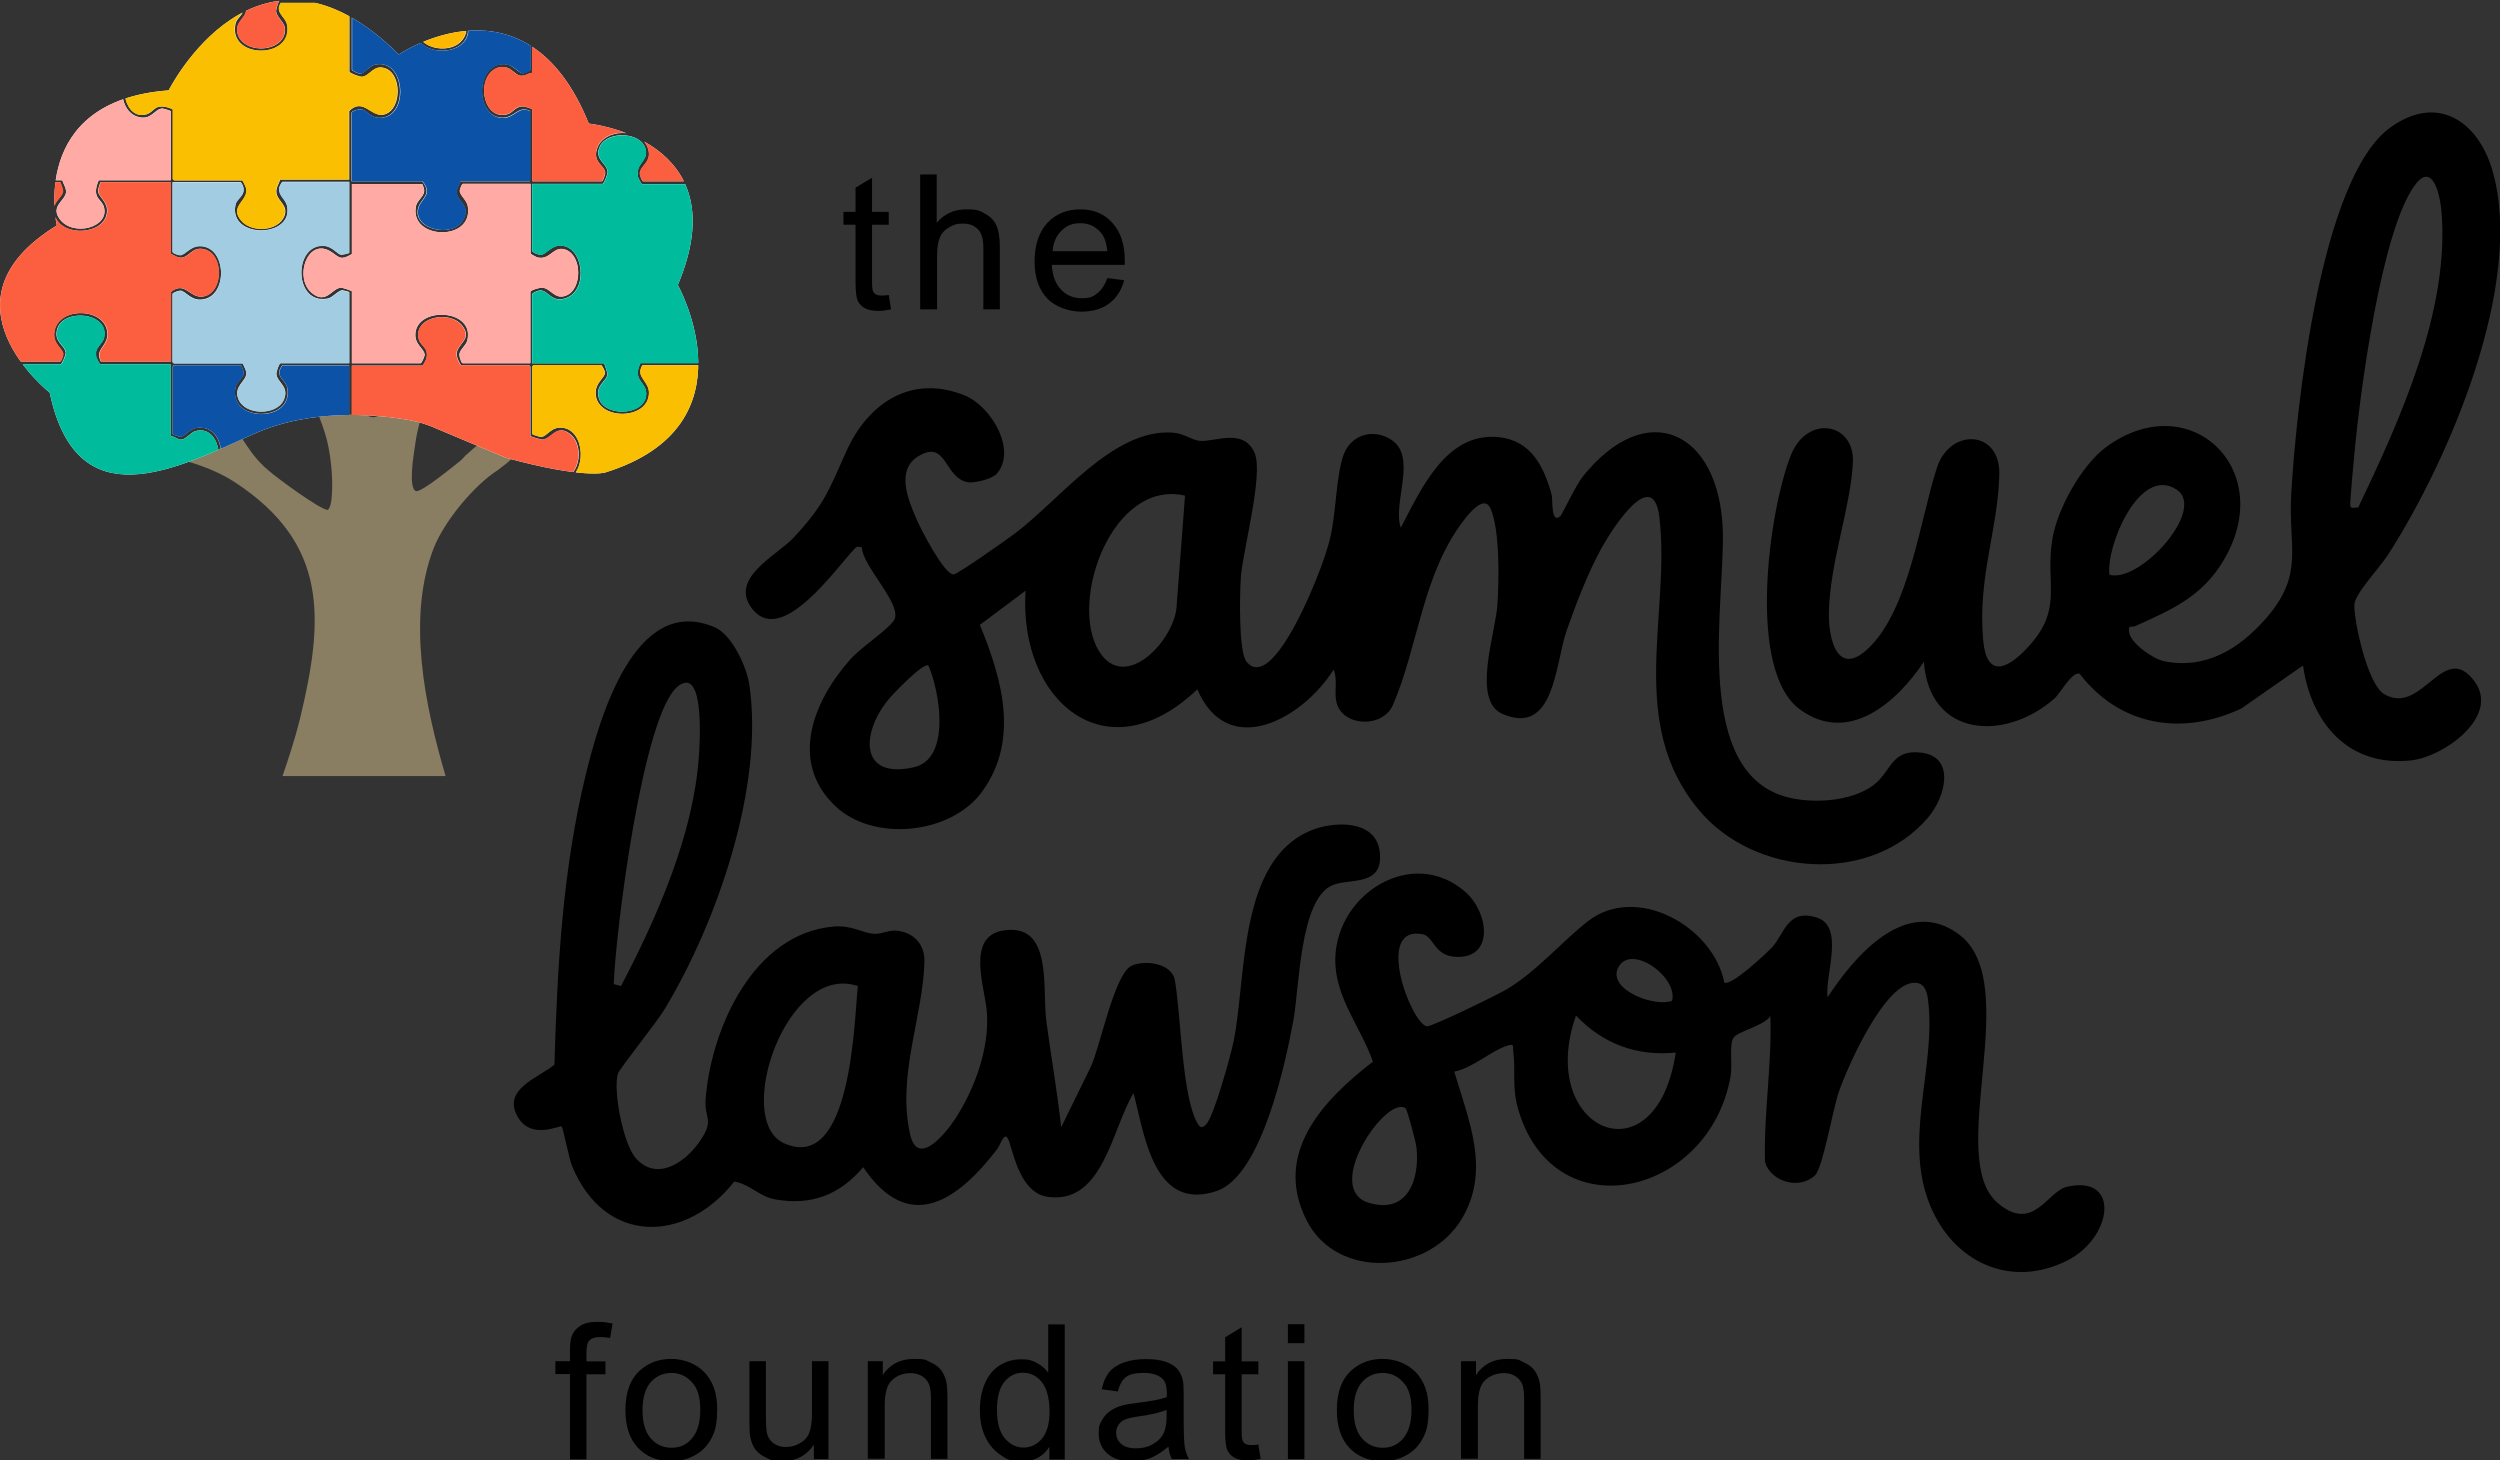 <svg xmlns="http://www.w3.org/2000/svg" xmlns:xlink="http://www.w3.org/1999/xlink" id="a" viewBox="0 0 1302.7 761"><rect x="0" y="0" width="1302.7" height="761" fill="#333333" stroke="none"/><defs><clipPath id="b"><path d="M225.8,222.6c-3.7-1.5-7.5-2.7-11.4-3.5-14.5-2.7-50.4-7.2-82.1,7-40.9,18.4-92.3,45.2-106.4-21.5,0,0-60.6-47.7,3.7-87.1,0,0-15.1-65,58.3-70.4,0,0,46.1-92,119.9-18.7,0,0,66.3-45.2,99,36,0,0,78.6,7.9,46.4,84.1,0,0,41,73.2-37.8,97.7,0,0-10.7,3.6-51.9-7.7l-37.8-15.9h0Z" style="fill:none;"></path></clipPath></defs><path d="M518.4,247.6c-2,2-10.6,4.2-14,3.7-12.6-2.2-10.9-22.6-25.8-13.6-11.9,7.1-5.4,22.7-1.2,32.4,2.2,5.2,14.7,29.7,19.6,29.2,2.2-.2,28-18.4,32.1-21.5,23.2-17.5,50.7-54.2,81.5-52.4,6.6.4,10.2,3.9,14.5,4.3,7.9.8,22.7-7,28.6,6.2,4.9,10.9-6,50.4-7.1,64.8-.6,8.3-1.3,39,3,44.2,11.5,13.8,29.8-28,32.9-35,3.8-8.7,8.1-19.6,10.4-28.7,3.4-13.3,3.2-33.1,7.2-44.2,3.9-10.5,15.2-13.8,24.5-8.1,14.3,8.7.9,32.8,5.3,46.1,10.6-20,23.6-50.1,51.2-47.2,16.9,1.8,23.5,15.6,27.5,30.2.5,1.9-.5,15.8,4.6,10.8.8-.8,8.1-16.2,11.5-20.4,33.6-42,71.1-23.4,73,27.5,1.3,36.1-15.4,120.3,28.7,137.9,14.2,5.7,39.7,4.7,51.5-6.1,7.8-7,8.3-17.4,23.4-15.5,17.9,2.3,12.4,23.3,3.3,33.9-30.1,35.2-90.6,30.6-119.4-4.1-37.8-45.3-14.6-102-20.5-152.3-3.2-27.6-24.4,5.6-29.9,15.4-7.2,12.9-13.5,29.4-18.4,43.3-6.1,17.3-6.2,55.4-33.5,43.6-16.2-6.9-3.5-42.4-2.6-57.1.8-12.7,1.3-38.7-3.6-49.9-3.2-7.4-11.1,2.4-13.7,5.8-21.9,28.1-24,66.4-37.2,96.6-5.4,12.3-26.5,11.2-29.4-1.5-1.3-5.6.8-11.9-1.5-17-15.8,25.4-55,47.6-71,10.3-47.4,45.2-93.2,6-89.5-51.4l-23.8,17.8c11.5,28.1,20.8,59.9,1.1,87-16.2,22.2-56.8,26.5-76.8,7.1-23.8-23.1-10.9-54.6,8-75.9,5.9-6.7,19.4-15.3,22.9-20.5,5.1-7.7-16.4-28.1-16.7-38.1-2.8-.6-2.6-.4-4.3,1.3-9.5,10.1-36.9,49.3-52.2,31.5-13.9-16.2,12.2-28.5,20.8-37.7,16.4-17.5,18.5-25,27.7-45.3,11.3-25.1,33.9-40.1,61.5-29,14,5.6,28.2,29.6,16,41.7h0ZM617.6,258.3c-38-8.9-60.8,55-45,80.9,13.7,22.5,40.5-6.5,40.6-24.6l4.3-56.4h0ZM483.8,346.8c-2.5-1.9-18.3,14.6-20.6,17.4-14.6,17.5-15.6,42.1,13,35.6,19.5-4.4,13.5-39.4,7.6-53h0Z"></path><path d="M553.1,587.1l14.9-30.4c5.2-10.2,12.5-49.3,21.7-53.5,6.8-3,19.7-1.5,22.3,6.6,3.4,17,3.7,62.9,12.4,76.2,1.4,2.1,2.3,1.5,3.9.1,4.1-3.6,13-36.2,14.5-43.4,6.8-33.6,2.3-94.4,40.4-110,11.6-4.8,33.5-5.8,35.7,10.8,2.5,18.8-15.7,14-24.5,17.7-17.1,7.1-17.3,53.2-20.4,70.2-4,21.8-16.4,81.2-40,89.2-32.8,11.1-37.7-29.4-43.3-51-11.3,18.2-15.7,57.9-44.5,54.1-12.9-1.7-17-17.8-20.1-28.1-2.4-8.1-4.5.6-6.5,3.2-20.2,26.3-45.7,45.1-69.8,9.4-12.3,14.4-26.8,20.1-45.8,16.8-8.5-1.5-13.2-8-21.4-9.3-25.4,32.3-67.5,33.2-84.5-8.1-1.6-3.9-4.7-19.9-5.4-20.6-.9-.9-15.8,7.3-22.9-5-8.3-14.4,10.5-20.2,19.1-27.2,1.5-50.9,4.2-101.3,16.3-151,7-28.7,25.4-95,67.3-76.9,9,3.9,16.7,20.8,18,30.2,7.7,52.9-17,123.8-44.2,168.8-3.8,6.4-23.5,31-24.3,33.5-2.7,9,2.8,36.6,9.2,44,10.7,12.2,25.1,2.9,32.8-7.8,8.9-12.4,2.8-12.2,3.7-23.1,2.9-36.5,24.8-86.1,66.7-89.7,10-.8,14.8,3.5,21.3,3.8,4.2.2,7.5-2.4,12.9-1.5,8.3,1.5,13.3,7.6,13.1,15.9-.7,28.9-14.5,59.5-7.4,90.3,4,17.3,18.7-1,23.5-8.4,10.1-15.5,17.6-36.2,16.5-54.8-.7-12.8-11.6-40.4,8.9-43.3,25.5-3.7,19.8,30,22,47.1,2.4,18.3,5.7,36.6,7.7,55h0ZM323.6,513.8c18.6-35.5,37.4-78,40.5-118.6.5-6.8,3.4-48.5-10.7-37.7-18.5,14.1-32.7,128.9-33.6,155.3l3.8,1h0ZM447,513.8c-37.3-12.5-64.9,70-38.5,81.9,35.2,15.9,36.6-63.8,38.5-81.9Z"></path><path d="M1200,346.8l-32.1,22.4c-30.9,14.5-63.4,9.1-84.3-18.2-4.3-.8-9.7,10-13.3,13.2-25.7,22.3-65,20.1-67.8-19.4-14,21.1-39.4,43.6-64.8,24.7-27.6-20.5-15.9-103.5-4.6-132.1,8.5-21.7,33.4-17.2,32.4,3.5-1.1,23.5-11.9,51.5-12.5,78.2-.3,14.4,4.7,34,20.7,18.6,21.3-20.5,26.9-67.5,35.6-94,6.8-20.9,33.1-19.8,32.5,3.6-.7,28.9-11.4,53.7-8.4,86.4,1.8,19.6,12.3,15.2,22.8,4.1,19.3-20.5,9.4-32.5,13.2-56.7,2.5-15.7,15.2-38.6,28-48.1,43.5-32.1,89.6,11.6,61.2,59.1-11.3,18.9-27,25.6-46.1,34.2-1.9.8-3.7-1.2-3,3.3.9,5.8,12.6,13.8,18,14.9,21.8,4.5,39.3-6.4,53.1-22.1,20.4-23.3,11.7-36.9,13.3-64.9,2.5-43.7,15-164.7,51.7-191.1,24.4-17.6,45.7-3.4,53.2,22.6,16.9,58.6-22.8,150.9-54.6,200.3-3.9,6.1-17.3,20.3-17.4,25.8-.2,9.2,7,41.5,15.4,46.5,20,12,31.1-28.8,47.4-6.3,13,18-16,39-33.1,40.9-32.5,3.6-52-19.1-56.4-49.1h0ZM1228.8,264.5c21.7-45.5,48.2-103.6,43.3-155.4-.8-8-4.6-24.4-13.3-13.2-17.9,22.9-29.2,109.9-32,140.8-.7,8-1.6,16.7-2.1,24.7-.2,4.1.4,3.2,4.1,3h0ZM1099.2,299.5c16,4.4,50.5-33.9,35.1-44.3-19.4-13.1-37.1,29.7-35.1,44.3Z"></path><path d="M898.3,511.9c3.4,2.5,21.8-14.8,25.1-18.3,6.6-7.2,8-20.2,23.2-15.5,14.9,4.6,4.2,30.1,5.7,41.6,13.7-21,40.8-53.4,68.5-32.8,34.1,25.4-7.5,116.2,20.1,139.9,18.6,15.9,25.8-6,36.2-8.4,28.1-6.4,23.7,26.6,0,38.5-28.1,14.1-56.8,2-69.8-25.3-17.1-35.7,2.1-75.3-2.7-111-.5-4-1.9-8.5-6.8-8.5-15.7-.3-35.1,43.8-39.6,56.8-3.2,9.3-8.3,39.5-12.4,43.5-7.9,7.7-23,3.6-26.1-6.9-.7-25.4,3.7-51.1,2.8-76.1-3.1,5.2-17.1,7.9-19.3,11.5-2.2,3.7-.4,14.1-1.4,19.8-10.8,62-90.8,81.2-110.3,18.7-4-12.8-1.5-20.2-3-31.8-.3-2.2.8-3.9-2.8-2.8-8.2,2.4-18.6,11.9-27.9,13.6,7.4,25.2,19,51.1,4.1,76.4-17.3,29.4-65.2,32.3-81,1.2-17.8-35,8.5-62.7,34.5-82.8-6.2-17.9-20-33.6-19.6-53.7.7-33.9,40.2-58.7,67.7-34.8,12.2,10.6,15.4,34.8-4.8,33.9-11.6-.5-11.4-10.6-17.4-11.8-25.3-4.8-6.1,46.4,2.2,48,2.3.4,37.2-16.6,41.8-19.4,15.6-9.4,27.9-24.1,41.9-35.2,25.4-20,65.5,2.5,71.3,31.7h0ZM871.3,521.5c3.2-12.4-21.5-30.2-28.1-17.3-5.8,11.5,19.1,20.8,28.1,17.3ZM873.2,548.5c-20.6,1.9-37.8-4.5-52-19.3-21,59.8,41.8,87.2,52,19.3ZM732.4,577.5c-10-7.1-43.3,41.7-19.3,49.2,20.2,6.2,26.8-11.8,25-28.8-.3-2.7-4.8-19.8-5.7-20.4h0Z"></path><g style="isolation:isolate;"><g style="isolation:isolate;"><path d="M463.1,153.6l1.2,7.6c-2.4.5-4.6.8-6.5.8-3.1,0-5.6-.5-7.3-1.5-1.7-1-2.9-2.3-3.6-3.9-.7-1.6-1.1-5-1.1-10.2v-29.3h-6.3v-6.7h6.3v-12.6l8.6-5.2v17.8h8.7v6.7h-8.7v29.8c0,2.5.2,4,.5,4.8.3.7.8,1.3,1.5,1.7s1.7.6,3,.6,2.2-.1,3.8-.3Z"></path><path d="M479.5,161.3v-70.4h8.6v25.2c4-4.7,9.1-7,15.3-7s7.1.7,9.8,2.2c2.8,1.5,4.8,3.5,6,6.2,1.2,2.6,1.8,6.4,1.8,11.4v32.3h-8.6v-32.3c0-4.3-.9-7.5-2.8-9.4-1.9-2-4.5-3-7.9-3s-5,.7-7.2,2c-2.3,1.3-3.9,3.1-4.8,5.4-1,2.3-1.4,5.4-1.4,9.4v27.9h-8.6Z"></path><path d="M576.9,144.9l8.9,1.1c-1.4,5.2-4,9.3-7.8,12.1-3.8,2.9-8.7,4.3-14.6,4.3s-13.4-2.3-17.7-6.9c-4.4-4.6-6.6-11-6.6-19.3s2.2-15.2,6.6-20c4.4-4.7,10.1-7.1,17.2-7.1s12.4,2.3,16.7,7c4.3,4.6,6.5,11.2,6.5,19.6s0,1.3,0,2.3h-38c.3,5.6,1.9,9.9,4.8,12.9,2.8,3,6.4,4.5,10.7,4.5s5.9-.8,8.1-2.5c2.2-1.7,4-4.3,5.3-8ZM548.5,130.9h28.5c-.4-4.3-1.5-7.5-3.3-9.6-2.8-3.3-6.3-5-10.7-5s-7.3,1.3-10,4-4.2,6.2-4.5,10.7Z"></path></g></g><g style="isolation:isolate;"><g style="isolation:isolate;"><path d="M297,760.3v-44.3h-7.6v-6.7h7.6v-5.4c0-3.4.3-6,.9-7.6.8-2.2,2.3-4.1,4.4-5.4,2.1-1.4,5-2.1,8.8-2.1s5.1.3,8.1.9l-1.3,7.5c-1.8-.3-3.5-.5-5.1-.5-2.6,0-4.5.6-5.6,1.7-1.1,1.1-1.6,3.2-1.6,6.3v4.7h9.9v6.7h-9.9v44.3h-8.6Z"></path><path d="M325.9,734.8c0-9.4,2.6-16.4,7.9-21,4.4-3.8,9.7-5.7,16-5.7s12.7,2.3,17.2,6.9c4.4,4.6,6.7,10.9,6.7,19s-1,11.7-3,15.5c-2,3.8-4.8,6.7-8.6,8.8-3.8,2.1-7.9,3.1-12.3,3.1-7.1,0-12.9-2.3-17.3-6.9-4.4-4.6-6.6-11.2-6.6-19.8ZM334.8,734.8c0,6.5,1.4,11.4,4.3,14.7,2.8,3.2,6.4,4.9,10.8,4.9s7.9-1.6,10.7-4.9c2.8-3.3,4.3-8.2,4.3-14.9s-1.4-11.1-4.3-14.3c-2.9-3.2-6.4-4.9-10.7-4.9s-7.9,1.6-10.8,4.8c-2.8,3.2-4.3,8.1-4.3,14.6Z"></path><path d="M424.1,760.3v-7.5c-4,5.8-9.4,8.6-16.2,8.6s-5.8-.6-8.4-1.7c-2.6-1.2-4.5-2.6-5.8-4.3-1.3-1.7-2.2-3.9-2.7-6.4-.4-1.7-.5-4.4-.5-8.1v-31.6h8.6v28.3c0,4.5.2,7.6.5,9.1.5,2.3,1.7,4.1,3.5,5.4,1.8,1.3,3.9,1.9,6.5,1.9s5-.7,7.3-2c2.3-1.3,3.9-3.1,4.8-5.4.9-2.3,1.4-5.6,1.4-10v-27.3h8.6v51h-7.7Z"></path><path d="M452.2,760.3v-51h7.8v7.2c3.7-5.6,9.2-8.4,16.2-8.4s5.9.6,8.5,1.7c2.6,1.1,4.5,2.6,5.8,4.3,1.3,1.8,2.2,3.9,2.7,6.4.3,1.6.5,4.4.5,8.4v31.3h-8.6v-31c0-3.5-.3-6.2-1-7.9s-1.9-3.1-3.6-4.2c-1.7-1-3.7-1.6-6-1.6-3.7,0-6.9,1.2-9.5,3.5-2.7,2.3-4,6.8-4,13.3v27.8h-8.6Z"></path><path d="M546.8,760.3v-6.4c-3.2,5.1-8,7.6-14.3,7.6s-7.8-1.1-11.2-3.4-6-5.4-7.9-9.4c-1.9-4-2.8-8.6-2.8-13.8s.8-9.7,2.5-13.8c1.7-4.1,4.2-7.3,7.6-9.5,3.4-2.2,7.2-3.3,11.4-3.3s5.8.6,8.2,1.9,4.4,3,5.9,5.1v-25.2h8.6v70.4h-8ZM519.5,734.9c0,6.5,1.4,11.4,4.1,14.6,2.8,3.2,6,4.8,9.7,4.8s7-1.5,9.6-4.6c2.6-3.1,4-7.8,4-14.1s-1.3-12.1-4-15.4-6-4.9-9.9-4.9-7,1.6-9.6,4.7c-2.6,3.1-3.9,8.1-3.9,14.8Z"></path><path d="M608.6,754c-3.2,2.7-6.3,4.6-9.2,5.8-3,1.1-6.1,1.7-9.5,1.7-5.6,0-9.9-1.4-12.9-4.1-3-2.7-4.5-6.2-4.5-10.5s.6-4.8,1.7-6.8c1.1-2.1,2.6-3.7,4.5-5,1.8-1.2,3.9-2.2,6.2-2.8,1.7-.4,4.3-.9,7.7-1.3,7-.8,12.1-1.8,15.4-3,0-1.2,0-1.9,0-2.3,0-3.5-.8-6-2.4-7.4-2.2-2-5.5-2.9-9.8-2.9s-7.1.7-9,2.1c-1.9,1.4-3.4,3.9-4.3,7.6l-8.4-1.2c.8-3.6,2-6.5,3.8-8.8,1.8-2.2,4.3-3.9,7.6-5.1,3.3-1.2,7.2-1.8,11.6-1.8s7.9.5,10.6,1.5c2.7,1,4.7,2.3,6,3.9,1.3,1.6,2.2,3.5,2.7,5.9.3,1.5.4,4.1.4,8v11.5c0,8,.2,13.1.6,15.2.4,2.1,1.1,4.2,2.2,6.1h-9c-.9-1.8-1.5-3.9-1.7-6.3ZM607.8,734.7c-3.1,1.3-7.8,2.4-14.1,3.3-3.6.5-6.1,1.1-7.5,1.7-1.5.6-2.6,1.6-3.4,2.8-.8,1.2-1.2,2.6-1.2,4.1,0,2.3.9,4.2,2.6,5.8,1.7,1.5,4.3,2.3,7.7,2.3s6.3-.7,8.9-2.2c2.6-1.5,4.5-3.4,5.7-6,.9-2,1.4-4.8,1.4-8.6v-3.2Z"></path><path d="M655.7,752.6l1.2,7.6c-2.4.5-4.6.8-6.5.8-3.1,0-5.6-.5-7.3-1.5-1.7-1-2.9-2.3-3.6-3.9-.7-1.6-1.1-5-1.1-10.2v-29.3h-6.3v-6.7h6.3v-12.6l8.6-5.2v17.8h8.7v6.7h-8.7v29.8c0,2.5.2,4,.5,4.8.3.7.8,1.3,1.5,1.7.7.4,1.7.6,3,.6s2.2-.1,3.8-.3Z"></path><path d="M671.1,699.9v-9.9h8.6v9.9h-8.6ZM671.1,760.3v-51h8.6v51h-8.6Z"></path><path d="M696.6,734.8c0-9.4,2.6-16.4,7.9-21,4.4-3.8,9.7-5.7,16-5.7s12.7,2.3,17.2,6.9c4.4,4.6,6.7,10.9,6.7,19s-1,11.7-3,15.5c-2,3.8-4.8,6.7-8.6,8.8-3.8,2.1-7.9,3.1-12.3,3.1-7.1,0-12.9-2.3-17.3-6.9-4.4-4.6-6.6-11.2-6.6-19.8ZM705.4,734.8c0,6.5,1.4,11.4,4.3,14.7,2.8,3.2,6.4,4.9,10.8,4.9s7.9-1.6,10.7-4.9c2.8-3.3,4.3-8.2,4.3-14.9s-1.4-11.1-4.3-14.3c-2.9-3.2-6.4-4.9-10.7-4.9s-7.9,1.6-10.8,4.8c-2.8,3.2-4.3,8.1-4.3,14.6Z"></path><path d="M761.3,760.3v-51h7.8v7.2c3.7-5.6,9.2-8.4,16.2-8.4s5.9.6,8.5,1.7c2.6,1.1,4.5,2.6,5.8,4.3,1.3,1.8,2.2,3.9,2.7,6.4.3,1.6.5,4.4.5,8.4v31.3h-8.6v-31c0-3.5-.3-6.2-1-7.9s-1.9-3.1-3.6-4.2-3.7-1.6-6-1.6c-3.7,0-6.9,1.2-9.5,3.5-2.7,2.3-4,6.8-4,13.3v27.8h-8.6Z"></path></g></g><path d="M259.5,244.9c-12.5,7.9-28.1,26.9-33.5,40.7-14.2,36.6-4.5,82.5,6.2,118.8h-85c3.4-9.8,6.6-19.7,9.1-29.8,12.5-51.9,15-91.3-33.9-123.3-7.1-4.7-15.8-8.2-24.5-10.8,9.5-3.4,19.1-7.8,28.3-11.9,3.1,4.5,5.7,9.1,11.5,14.6.1.1,1.5,1.3,2.3,2,3.7,3.4,27.3,20.8,30.9,20.5,1.5-1.7,1.9-5.2,2-7.5.6-7.7-.2-16.9-1.6-24.5-1.1-6-3-11.4-5.1-16.8,8.8-1,17.1-1.1,24.6-.8,2,1.3,4,1.8,5.8.7.1,0,.3-.2.4-.3,7.1.6,13.1,1.5,17.3,2.3,1.5.3,3,.6,4.5,1-1,3.7-1.9,7.5-2.5,12.1-.6,4-3.8,22.7.5,24,2.8.8,19.9-13.3,23.2-15.9,1.4-1.2,2.4-2.6,2.6-2.7,1-.7,1.1-1,3.4-3,.9-.8,1.9-1.6,3-2.4l14.6,6.2c1.1.3,2.2.6,3.3.9-1.4,1.1-2.5,1.9-2.5,2.1" style="fill:#897d62;"></path><g style="clip-path:url(#b);"><g id="c"><path d="M89-94.4H-5V-.7c0,0,.7.7.7.7H31.6c.2,0,1.5-3.9,1.5-4.6-.3-3.2-5.2-5.4-4.8-10.7.8-12,22.8-13.8,27-2.7,2.8,7.6-3.6,9.1-4,13.5,0,.6,1.1,4.5,1.4,4.5h36.5v-37.2c0-.6,4.7-2.2,5.6-2.2,4.5.3,6,6.8,12.9,4.1,12.2-4.7,5.9-31.3-7.5-23-4.8,2.9-4.7,4.8-11,1.4v-37.5h0ZM182.9-94.4h-93v36.3c0,.3,2,1.4,2.4,1.5,3.5.9,5.2-2.7,8.4-3.8,18.1-6.2,20,30.7.7,26.8-2.6-.5-5.4-4.1-7.5-4.3-.9,0-4.1,1.1-4.1,1.7V0h36.3c.2,0,1.8,3.4,2,3.9,1.4,5.4-6.2,6.9-4.2,13.9,2.8,9.7,20.7,9.9,24.1.7,2.4-6.4-3.6-8.4-4.1-12.5-.1-1.2,1.3-6,2.2-6h36.8v-37.5c0-.3,5-1.9,5.6-1.9,4.5.2,5.7,6.5,12.6,4.2,9.6-3.2,9.2-21.6-.2-24.4-6.8-2-8.6,5.4-13.7,4.4-.2,0-4.2-1.6-4.2-1.8v-37.5h0ZM276.4-94.4h-92v36.3c0,.6,3.2,1.8,4.1,1.7,1.6-.2,4-3.3,6.6-4.2,17.9-5.7,19.7,30.9.4,26.9-2.5-.5-5.2-4.1-7.5-4.3-.2,0-3.6.8-3.6,1V0h35.8c.3,0,1.8,2.9,2,3.4,1.2,4.8-2.5,5.8-3.8,9.4-4.4,11.7,16,17.1,22.8,7.7,5.6-7.8-4.1-10.7-2.8-16.4.1-.6,1.5-4,1.9-4h35.5s.7-.7.7-.7v-36.5c1.6-1,4.2-2.3,6-2.2,4.4.3,6.3,5.9,11.8,4.4,9.5-2.6,9.7-21.1.4-24.2-6.8-2.3-8.1,5.4-13.9,4.2-.2,0-4.2-1.6-4.2-1.8v-37.5h0ZM371.3-94.4h-93.9v36.3c0,.3,2,1.4,2.4,1.5,4.9,1.3,5.6-3,9.2-3.9,17.7-4.7,18.2,30.6.5,26.8-4-.8-4.8-5.2-9.7-3.9-.4.1-2.4,1.2-2.4,1.5V0h36.5c.2,0,1.5-3.9,1.5-4.6-.3-3.1-5-5.2-4.9-10.2.3-12.4,22.7-14.3,27-3.2,2.8,7.3-3.7,9.2-4.1,13.4,0,.7,1.2,4.6,1.5,4.6h36.5v-94.4h0ZM51.5,1c-.8-2.4-1.9-4.3-1.4-7,.6-3.9,5.6-5.4,4.1-11-2.6-9.6-21.8-9.4-24.4,0-1.6,5.8,4.1,7.6,4.6,11.6.3,2.4-1.3,4.3-1.9,6.4H-5v92.2c0,0,.7.7.7.7h36.8c.5,2.1,2.1,4.1,1.9,6.4-.6,4.4-8.2,7.1-3.3,13.8,6.9,9.4,25.9,4.5,23.1-6.1-1.1-4.1-5.1-4.3-4-10.3,0-.4,1.1-3.8,1.3-3.8h37.5v-36c0-.2-3.9-1.4-4.5-1.4-4.2.4-5.7,6.5-12.8,4.3-12.8-4-9.4-30,4.7-27.1,3.1.6,5.9,4.5,8,4.6.5,0,4.6-1.2,4.6-1.4V1h-37.5ZM314.8,1h-37.5v37c-2.5.3-3.7,2-6.5,1.4-1.9-.4-4.3-3.5-6.6-4.1-2.6-.7-4.9-.3-7.1,1.2-9,6.6-4.7,26.2,7.1,23.1,3.5-.9,4.6-4.9,9.4-4,.2,0,3.8,1.1,3.8,1.4v37.5h36.3c.5,0,1.8-3.7,1.7-4.6-.4-3.8-7-5.4-4.1-12.9,3.9-10.2,22.2-10.2,26.1-.4,3.1,7.7-3.7,9.4-4,13.8,0,.8,1.1,4.1,1.7,4.1h36.3V1.7c0,0-.7-.7-.7-.7h-36.8c-.2,0-1.3-3.4-1.3-3.8-1.3-7.2,8.5-10,2.3-17.3-7.1-8.4-26.3-3.2-22.4,7.7,1.1,3.1,4.9,4.4,4.2,8.5,0,.5-1.5,4.7-1.8,4.9h0ZM146.4,1.5c-3.3,5.5,2.7,7,3.4,12,2.4,17.7-31.3,17.2-27-1.3.8-3.3,5-4.8,4-8.7-.1-.4-1.2-2.4-1.5-2.4h-34.6s-.7.7-.7.7v36.3c-2.8.5-3.9,1.9-7,1.4-4.4-.7-6.5-7.8-13.2-2.9-9.1,6.7-4.4,26.2,6.5,23,4-1.2,3.9-5,10-3.9.4,0,3.8,1.1,3.8,1.3v36.3c0,0,.7.7.7.7h35.5c.2,0,1.8,3.4,2,3.9,1.7,6.7-9.1,9.2-2.5,17.1,5.4,6.4,19.2,5.6,22.4-2.4,2.2-5.7-3.5-7.6-4.1-12-.4-2.8,1.2-4.6,1.9-7h36v-35.8c7.7-7.4,11.7,4.2,18.8,1.7,8.6-3,8.6-20.9,0-23.9-6.2-2.2-7.9,4.1-12.2,4.4-1.2,0-6.5-1.9-6.5-2.7V1.5h-35.5ZM276.4,57.9c-6.4-3.4-8.2,3.7-14.9,3.4-14.7-.6-13.8-30.5,2.8-27.7,3.2.6,5.9,4.4,8,4.6.9,0,4.1-1.4,4.1-2.1V1.7c0,0-.7-.7-.7-.7h-34.6c-.3,0-.8,1.1-1,1.5-2.4,4.6,2.6,6,3.4,9.7,4.4,19-30.7,18.7-26.8.5.6-2.9,4.4-5.7,4.5-7.6,0-.2-1.2-3.6-1.4-3.6h-36.5v34.8c0,.6,3.5,2.2,4.5,2.1,2.1-.3,4.7-3.9,7.1-4.6,16.2-4.3,18.5,27.1,3.2,27.6-5.6.1-6.8-4-9.8-4.4-1.1-.2-5.1.7-5.1,1.7v35.8h36.8c5.5,6.8-.5,8.6-2,13.5-3.8,11.7,18.4,16.6,23.6,6.1,3.5-7.2-3.3-8.9-3.7-13.6-.2-2.2,1.4-4,1.8-6h36.5v-36.5h0ZM371.3,95.9h-36.8c-.3,0-2-3.1-2.1-3.8-1.5-7.1,5.8-8.1,3.9-14.7-2.6-8.8-19.6-9.2-23.6-1.4-3.6,7.1,3.8,9.1,3.9,13.7,0,1-1.9,6.1-2.6,6.1h-36.8v34.8c0,.9,3.6,2.3,4.6,2.2,2.3-.1,5.3-4.5,9.4-4.8,12.7-1,16,23.2,3.5,27.4-7.2,2.4-8.7-3.7-12.9-4.1-1.1-.1-4.6,1.3-4.6,2.2v35.8h37.5c.3,0,1.8,5.1,1.8,5.5-.2,4.1-6.4,5.5-4.5,12.5,2.5,9.6,21.8,9.5,24.4,0,1.8-7-5.1-8.1-4-14.3,0-.4,1.1-3.8,1.3-3.8h36.8s.7-.7.7-.7v-92.7h0ZM31.5,94.9H-5v93.5H31.3c.6,0,1.7-3.2,1.6-4-.4-3-5.2-4.9-4.7-10.8,1.1-13.9,26.2-13.8,27.7-.5.7,6.1-4.9,8.5-4.3,12.6,0,.3.8,2.7.9,2.7h36.5v-36.3c7.9-6.3,10.2,4.7,18.1,2.1,9.2-3.1,9.2-21,0-24.1-7.5-2.5-8.7,5.5-14.3,4-.5-.1-3.9-1.8-3.9-2v-37.2h-36.5c-.2,0-1.4,3.9-1.4,4.5.3,3.5,5.3,5.6,4.7,11.3-1.2,11.6-22.8,13.1-27,2.2-2.9-7.4,3.7-9.3,4.1-13.4,0-.8-1.3-4.4-1.5-4.6h0ZM125.2,94.9h-35.3v36.3c0,.6,3.2,1.8,4.1,1.7,2.7-.3,5-4.5,9.9-4.7,14.8-.4,15.2,27.8.3,27.9-5.1,0-7.6-4.5-10.2-4.7-.8,0-4.1,1.1-4.1,1.7v35.5s.7.7.7.7h35.8c.2,0,1.8,4,1.9,4.2,1,5-6.9,7.2-4.1,14.3,3.5,8.9,20.4,8.7,23.8.2,2.8-6.9-3.7-8.6-4-13.3,0-1.1,1.4-5.5,2.2-5.5h35.8v-37c0-.2-3.4-1-3.6-1-2.2.1-5,3.8-7.5,4.3-17.8,3.7-18.3-28-2.4-27.5,4.7.1,7.1,4.4,9.4,4.7.4,0,4.1-.8,4.1-1v-37h-34.8c-.3,0-1.4,2-1.5,2.4-1.2,4.7,3.1,6.1,3.9,10.2,3.5,16.8-30.6,17.3-26.9-.6.8-3.7,5.4-4.6,4-9.6-.1-.5-1.1-2.3-1.5-2.4h0ZM219.9,95.9h-36.5v36.5c-6.8,4-6.8,1-11.7-1.7-11.7-6.4-18.6,14.4-9,22.1,7.5,6,10.2-2.7,15.1-2.9.6,0,5.6,1.6,5.6,1.9v37.5h35.8c.5,0,2.2-3.6,2.1-4.5-.3-3.4-5.4-5.1-4.8-11.3,1.4-14.1,31.4-12.3,27,4.1-.6,2.3-3.9,4.7-4.1,7.1,0,.9,1,4.6,1.7,4.6h35.3v-37.2c0-.9,4.9-2.3,6.1-2.2,4.7.3,6.6,6.7,12.8,4,8.1-3.5,8-20.4-.3-23.7-6.5-2.6-8,5.4-14.7,4-.6-.1-3.8-1.8-3.8-2.1v-36.3h-35.3c-.5,0-1.7,3-1.6,3.7,0,2.1,3.7,4.9,4.2,7.9,3.2,18.7-30.7,17.7-27,0,.7-3.4,4.8-5.2,4.2-8.8,0-.3-.8-2.6-1-2.7h0ZM89,189.8h-36.8c-.3,0-1.8-2.9-2-3.4-1.5-5.6,3.2-6.5,4-10.6,2.7-13.2-21.2-15.2-24.4-4.4-2,6.9,4,8.4,4.4,12.4.1,1.1-2,6-2.6,6H-5v93.5H31.5c.2,0,1.5-3.7,1.5-4.1-.1-1.7-3.6-4.7-4.4-7.4-4.4-15.5,23.5-19,26.9-5.5,1.9,7.5-4.1,9.1-4.4,12.9,0,.3,1.1,4.1,1.3,4.1h35.8s.7-.7.7-.7v-36.3c1.5.2,2.6-1.1,3.8-1.4,5.7-1.2,9.1,8.2,16.4,2.8,9-6.6,4.7-26.2-7.1-23.1-2.5.6-5.2,4.4-7.6,4.5-1.8.1-3.6-1.9-5.5-1.8v-37.5h0ZM276.4,227.3v-36.3s-.7-.7-.7-.7h-35.5c-1-1.6-2.3-4.2-2.2-6,.4-5.4,8.4-7.5,2.9-14.6-6.5-8.4-25.7-4.5-22.6,7.1,1,3.6,5.2,4.1,4,9.9-.1.6-1.8,3.8-2.1,3.8h-36.8v36c0,.2,3.9,1.5,4.6,1.5,3.7-.4,5.7-7,13.1-4.3,10,3.6,10,22.9,0,26.6-7.3,2.6-9-3.6-13.1-4.2-.6,0-4.5,1.1-4.5,1.4v36h35.8c.3,0,2.1-3.4,2.1-4.1-.1-1.9-3.9-4.7-4.5-7.6-3.9-18,30.7-18.6,26.9.1-.5,2.7-4.1,5.1-4.3,7.4,0,.8,1.1,4.1,1.7,4.1h35.3v-37c1.5.2,2.6-1.1,3.8-1.4,5.5-1.2,6.2,2.8,10,3.9,11,3.2,15.5-16.4,6.5-23-6.8-5-9.4,3-14.2,3.2-.7,0-5.8-1.5-6-1.8h0ZM182,190.3h-34.8c-.3,0-1.4,2-1.5,2.4-1.2,4.3,3.4,5.7,4,9.6,3.1,17.9-30.8,17.9-27-.5.5-2.6,4-5.2,4.3-7,.1-.9-1-4.6-1.7-4.6h-34.6s-.7.7-.7.7v35.3c0,.2,3.6,1.4,4,1.4,3.5-.5,4.6-5.2,10.8-4.8,15,.9,13.5,30.7-2.8,27.6-3.8-.7-5.6-5.5-10.1-4-.5.1-1.9,1.2-1.9,1.5v35.3h35.3c.3,0,1.4-2,1.5-2.4,1.1-4.1-2.9-5.1-3.8-8.4-5.4-18.7,30-19.7,26.8-1.2-.6,3.3-4.2,5.4-4.3,7.9,0,.9,1,4.1,1.7,4.1h34.8v-36.3c0-1.1,5.3-2.3,6.6-2.2,3.1.3,5.1,3.5,7.5,4.2,11,2.9,15.2-16.2,6.8-22.9-6.9-5.6-9.8,2.7-14.5,3.1-1.2.1-6.5-1.8-6.5-2.6v-36.3h0ZM334.8,190.3c-3.9,6.4,3.7,8.1,3.4,14.8-.6,14.1-27.2,14-27.8,0-.2-5.7,4.7-8.2,4.9-10.8,0-.9-1.5-4.1-2.2-4.1h-35s-.7.7-.7.7v35.3c0,.2,3.9,1.5,4.6,1.5,3.4-.4,5.1-5.6,11.2-4.8,11.9,1.4,12.8,24,1.5,27.2-7.3,2.1-8.1-3.5-12.4-4.2-.8-.1-4.9,1-4.9,1.2v36.5h36.5c.2,0,1.5-3.7,1.5-4.6-.2-1.9-4-4.9-4.6-8-2.6-13,21.4-17.7,26.6-5.2,3.2,7.5-3.7,9.3-4,13.8,0,.8,1.1,4.1,1.7,4.1h36.3v-92.7s-.7-.7-.7-.7h-35.8,0ZM51.5,284.3c-5.2-8,4.7-10.4,2.7-18-2.8-10.6-25.1-9.2-24.6,2.7.2,4.6,4.5,6.4,4.7,9.8,0,.7-1.5,5.5-1.8,5.5H-4.2c0,0-.7.7-.7.7v93.7h93.9v-36.3c0-.7-3.6-1.8-4.6-1.7-4.3.4-5.6,7-13.3,4-7.5-2.9-9-13.8-6-20.4,2.4-5.4,8-8.6,13.7-5.7,3.1,1.6,3.4,4.5,7.9,3.4.4-.1,2.4-1.2,2.4-1.5v-36.3h-37.5,0ZM182,284.3h-35.8c-.4,0-1.7-2.9-1.9-3.5-1.5-6.1,6.5-8.1,3.8-15-3.6-9.2-21.3-8.9-24.1.7-2,6.9,5.3,8.6,4.3,13.5,0,.2-1.6,4.2-1.9,4.2h-35.8s-.7.7-.7.7v36.5c0,.3-3.1,2-3.8,2.1-5.7,1.2-6.1-3-9.9-4-8.6-2.3-12,7.7-11.2,14.6.5,4.4,4.6,10.8,9.7,9.8,4-.8,6.1-5.5,10.8-4.6.2,0,4.2,1.6,4.2,1.8v37.5h92v-36.3c0-.5-2.8-1.6-3.6-1.6-3.3.2-5.1,5.3-11.3,4.7-14.5-1.2-14-31.2,3.8-27.6,2.6.5,5.2,4,7,4.3.6,0,4.1-.8,4.1-1v-37h0ZM276.4,378.7v-36.3c0-.6-3.3-1.8-4.1-1.7-2.5.2-5.4,4.9-10.2,4.8-15.5-.2-14.6-31.6,3.1-27.5,2.4.6,5,3.9,6.6,4.2,1,.2,4.6-.9,4.6-1.7v-35.5s-.7-.7-.7-.7h-35.5c-6.9-8.7,7.5-11.6.7-20.7-6.7-9-26.9-3.8-22.5,8,1.3,3.5,5.1,4.5,3.8,9.4-.1.5-1.7,3.4-2,3.4h-36.8v37.5c0,.2-4,1.8-4.2,1.9-4.3.9-6.1-3.9-9.9-4.6-11.9-2.2-15.2,20.7-4,24.5,6.8,2.3,8.4-5.5,14.6-3.9.6.1,3.5,1.4,3.5,1.9v37.2h93,0ZM333.8,285.3c.1-1.6-1.2-2.7-1.4-4.2-1.1-6.8,6.2-8,3.9-14.6-3.2-8.9-21.4-8.7-24,.4-1.9,6.4,4.3,7.9,4.5,12.4,0,1.1-2,6-2.6,6h-36.8v36.3c0,.9-4.9,2.3-6,2.2-3.9-.5-5.6-6.7-12.1-4.3-10.4,3.8-8.3,24.5,2.3,24.8,4.6,0,6.6-4.5,10.3-4.8.7,0,5.5,1.6,5.5,1.9v37.5h93.9v-93.5h-37.5,0Z" style="fill:#fcfcfc;"></path><path d="M333.8,285.3h37.5v93.5h-93.9v-37.5c0-.3-4.8-1.9-5.5-1.9-3.7.4-5.8,4.9-10.3,4.8-10.6-.2-12.8-20.9-2.3-24.8,6.5-2.4,8.2,3.8,12.1,4.3,1.2.2,6-1.3,6-2.2v-36.3h36.8c.6,0,2.7-5,2.7-6-.2-4.5-6.4-5.9-4.5-12.4,2.6-9,20.9-9.3,24-.4,2.3,6.6-5,7.8-3.9,14.6.2,1.5,1.6,2.6,1.4,4.2h0Z" style="fill:#00bc9c;"></path><path d="M146.4,1.5h35.5v35.8c0,.8,5.3,2.8,6.5,2.7,4.3-.3,6.1-6.6,12.2-4.4,8.6,3,8.6,20.9,0,23.9-7.1,2.5-11.1-9.1-18.8-1.7v35.8h-36c-.7,2.5-2.3,4.2-1.9,7,.6,4.3,6.3,6.3,4.1,12-3.2,8.1-17,8.8-22.4,2.4-6.6-7.8,4.2-10.4,2.5-17.1-.1-.5-1.7-3.9-2-3.9h-35.5s-.7-.7-.7-.7v-36.3c0-.2-3.4-1.3-3.8-1.3-6.1-1.1-6,2.8-10,3.9-10.8,3.2-15.6-16.4-6.5-23,6.7-4.9,8.7,2.2,13.2,2.9,3.1.5,4.3-.9,7-1.4V1.7c0,0,.7-.7.7-.7h34.6c.3,0,1.4,2,1.5,2.4,1,4-3.2,5.4-4,8.7-4.3,18.5,29.4,19,27,1.3-.7-4.9-6.7-6.5-3.4-12h0Z" style="fill:#fabf00;"></path><path d="M314.8,1c.2-.1,1.7-4.4,1.8-4.9.7-4.1-3.1-5.4-4.2-8.5-3.9-10.9,15.4-16,22.4-7.7,6.1,7.3-3.6,10-2.3,17.3,0,.4,1.1,3.8,1.3,3.8h36.8s.7.7.7.7v92.7h-36.3c-.6,0-1.7-3.3-1.7-4.1.3-4.3,7-6,4-13.8-3.9-9.8-22.3-9.9-26.1.4-2.8,7.5,3.8,9.1,4.1,12.9,0,.9-1.2,4.6-1.7,4.6h-36.3v-37.5c0-.2-3.5-1.3-3.8-1.4-4.8-.9-5.9,3.1-9.4,4-11.7,3.1-16.1-16.5-7.1-23.1,2.1-1.6,4.5-1.9,7.1-1.2,2.2.6,4.7,3.8,6.6,4.1,2.8.5,4-1.1,6.5-1.4V1h37.5,0Z" style="fill:#fc5f3f;"></path><path d="M89,189.8v37.5c1.9-.1,3.7,1.9,5.5,1.8,2.4-.1,5.1-3.9,7.6-4.5,11.8-3.1,16.1,16.5,7.1,23.1-7.4,5.4-10.7-4-16.4-2.8-1.2.3-2.3,1.6-3.8,1.4v36.3s-.7.7-.7.7h-35.8c-.2,0-1.4-3.7-1.3-4.1.3-3.8,6.3-5.4,4.4-12.9-3.4-13.6-31.3-10.1-26.9,5.5.8,2.7,4.2,5.7,4.4,7.4,0,.4-1.2,4.1-1.5,4.1H-5v-93.5H31.8c.6,0,2.7-4.9,2.6-6-.4-4.1-6.5-5.5-4.4-12.4,3.1-10.8,27.1-8.8,24.4,4.4-.9,4.1-5.5,5-4,10.6.1.5,1.7,3.4,2,3.4h36.8Z" style="fill:#00bc9c;"></path><path d="M182.9-94.4v37.5c0,.2,4,1.8,4.2,1.8,5,1,6.9-6.4,13.7-4.4,9.4,2.8,9.8,21.2.2,24.4-6.9,2.3-8.1-4.1-12.6-4.2-.6,0-5.6,1.6-5.6,1.9V0h-36.8c-.9,0-2.3,4.8-2.2,6,.5,4,6.5,6.1,4.1,12.5-3.4,9.1-21.3,9-24.1-.7-2.1-7,5.5-8.5,4.2-13.9-.1-.5-1.8-3.9-2-3.9h-36.3v-36.3c0-.7,3.2-1.8,4.1-1.7,2.1.2,4.9,3.7,7.5,4.3,19.2,3.9,17.3-33-.7-26.8-3.2,1.1-4.8,4.7-8.4,3.8-.4-.1-2.4-1.2-2.4-1.5v-36.3h93Z" style="fill:#fc5f3f;"></path><path d="M371.3,95.9v92.7s-.7.7-.7.7h-36.8c-.2,0-1.3,3.4-1.3,3.8-1,6.2,5.9,7.3,4,14.3-2.5,9.5-21.8,9.6-24.4,0-1.9-7,4.3-8.4,4.5-12.5,0-.4-1.5-5.5-1.8-5.5h-37.5v-35.8c0-.9,3.5-2.3,4.6-2.2,4.2.4,5.7,6.6,12.9,4.1,12.5-4.2,9.2-28.4-3.5-27.4-4.1.3-7,4.7-9.4,4.8-1.1,0-4.6-1.4-4.6-2.2v-34.8h36.8c.7,0,2.6-5.1,2.6-6.1,0-4.6-7.5-6.7-3.9-13.7,4-7.8,21.1-7.4,23.6,1.4,1.9,6.5-5.4,7.6-3.9,14.7.1.6,1.8,3.8,2.1,3.8h36.8,0Z" style="fill:#00bc9c;"></path><path d="M276.4,378.7h-93v-37.2c0-.4-2.9-1.7-3.5-1.9-6.3-1.5-7.9,6.2-14.6,3.9-11.2-3.8-7.8-26.7,4-24.5,3.8.7,5.6,5.4,9.9,4.6.2,0,4.2-1.6,4.2-1.9v-37.5h36.8c.3,0,1.8-2.9,2-3.4,1.2-4.8-2.5-5.8-3.8-9.4-4.4-11.7,15.8-16.9,22.5-8,6.8,9.1-7.6,12-.7,20.7h35.5s.7.7.7.7v35.5c0,.8-3.5,1.9-4.6,1.7-1.6-.3-4.1-3.6-6.6-4.2-17.7-4.1-18.6,27.3-3.1,27.5,4.8,0,7.7-4.6,10.2-4.8.8,0,4.1,1.1,4.1,1.7v36.3h0Z" style="fill:#ffaaa4;"></path><path d="M51.5,1h37.5v36c0,.2-4.1,1.5-4.6,1.4-2.1-.1-4.9-4-8-4.6-14-2.9-17.5,23.1-4.7,27.1,7.1,2.2,8.6-3.9,12.8-4.3.6,0,4.5,1.1,4.5,1.4v36h-37.5c-.2,0-1.3,3.4-1.3,3.8-1.1,6.1,3,6.2,4,10.3,2.7,10.6-16.2,15.5-23.1,6.1-4.9-6.7,2.8-9.3,3.3-13.8.3-2.4-1.3-4.3-1.9-6.4H-4.2c0,0-.7-.7-.7-.7V1h37.5c.5-2.1,2.1-4.1,1.9-6.4-.5-3.9-6.1-5.8-4.6-11.6,2.6-9.4,21.8-9.6,24.4,0,1.5,5.6-3.5,7.1-4.1,11-.4,2.7.6,4.6,1.4,7h0Z" style="fill:#ffaaa4;"></path><path d="M276.4-94.4v37.5c0,.2,4,1.8,4.2,1.8,5.8,1.2,7.1-6.5,13.9-4.2,9.3,3.2,9.1,21.6-.4,24.2-5.4,1.5-7.4-4.1-11.8-4.4-1.8-.1-4.5,1.2-6,2.2V-.7c0,0-.7.7-.7.7h-35.5c-.3,0-1.7,3.4-1.9,4-1.2,5.7,8.4,8.6,2.8,16.4-6.7,9.4-27.1,4-22.8-7.7,1.3-3.5,5.1-4.5,3.8-9.4-.1-.5-1.7-3.4-2-3.4h-35.8v-37c0-.2,3.4-1,3.6-1,2.2.1,5,3.8,7.5,4.3,19.4,4,17.5-32.6-.4-26.9-2.5.8-5,3.9-6.6,4.2-.9.1-4.1-1.1-4.1-1.7v-36.3h92Z" style="fill:#ffb800;"></path><path d="M182,284.3v37c0,.2-3.5,1-4.1,1-1.8-.2-4.3-3.7-7-4.3-17.8-3.6-18.2,26.4-3.8,27.6,6.2.5,8-4.5,11.3-4.7.7,0,3.6,1,3.6,1.6v36.3h-92v-37.5c0-.2-4-1.8-4.2-1.8-4.7-1-6.8,3.8-10.8,4.6-5,1-9.2-5.4-9.7-9.8-.8-6.9,2.6-16.8,11.2-14.6,3.8,1,4.2,5.2,9.9,4,.6-.1,3.8-1.8,3.8-2.1v-36.5s.7-.7.7-.7h35.8c.2,0,1.8-4,1.9-4.2,1-4.9-6.3-6.6-4.3-13.5,2.8-9.6,20.5-9.9,24.1-.7,2.7,6.9-5.3,8.8-3.8,15,.1.6,1.4,3.5,1.9,3.5h35.8,0Z" style="fill:#ffb800;"></path><path d="M89-94.4v37.5c6.3,3.5,6.3,1.6,11-1.4,13.3-8.2,19.6,18.3,7.5,23-6.9,2.7-8.5-3.8-12.9-4.1-.9,0-5.6,1.6-5.6,2.2V0h-36.5c-.2,0-1.4-3.9-1.4-4.5.4-4.4,6.8-5.9,4-13.5-4.1-11.1-26.2-9.3-27,2.7-.4,5.3,4.5,7.5,4.8,10.7,0,.7-1.2,4.6-1.5,4.6H-4.2c0,0-.7-.7-.7-.7v-93.7h94Z" style="fill:#00bc9c;"></path><path d="M51.5,284.3h37.5v36.3c0,.3-2,1.4-2.4,1.5-4.5,1.2-4.7-1.8-7.9-3.4-5.6-2.9-11.2.3-13.7,5.7-3,6.6-1.5,17.5,6,20.4,7.7,3,9-3.6,13.3-4,.9,0,4.6,1,4.6,1.7v36.3H-4.9v-93.7s.7-.7.7-.7h36.8c.3,0,1.8-4.9,1.8-5.5-.2-3.4-4.6-5.2-4.7-9.8-.5-11.9,21.8-13.3,24.6-2.7,2.1,7.6-7.9,10-2.7,18h0Z" style="fill:#fc5f3f;"></path><path d="M219.9,95.9c.1,0,.9,2.4,1,2.7.5,3.6-3.6,5.5-4.2,8.8-3.6,17.7,30.3,18.7,27,0-.5-3-4.2-5.8-4.2-7.9,0-.7,1.1-3.7,1.6-3.7h35.3v36.3c0,.3,3.1,2,3.8,2.1,6.7,1.4,8.2-6.6,14.7-4,8.4,3.3,8.5,20.1.3,23.7-6.2,2.7-8-3.7-12.8-4-1.2,0-6.1,1.3-6.1,2.2v37.2h-35.3c-.7,0-1.8-3.6-1.7-4.6.2-2.4,3.5-4.8,4.1-7.1,4.3-16.5-25.6-18.2-27-4.1-.6,6.2,4.5,7.9,4.8,11.3,0,.9-1.6,4.5-2.1,4.5h-35.8v-37.5c0-.3-5-1.9-5.6-1.9-4.9.2-7.7,8.8-15.1,2.9-9.6-7.7-2.7-28.5,9-22.1,4.9,2.7,4.9,5.6,11.7,1.7v-36.5h36.5Z" style="fill:#ffaaa4;"></path><path d="M276.4,227.3c.2.3,5.3,1.8,6,1.8,4.8-.3,7.4-8.2,14.2-3.2,9,6.6,4.5,26.2-6.5,23-3.8-1.1-4.4-5.1-10-3.9-1.2.3-2.3,1.5-3.8,1.4v37h-35.3c-.6,0-1.7-3.3-1.7-4.1.1-2.3,3.7-4.7,4.3-7.4,3.8-18.7-30.8-18.1-26.9-.1.6,2.9,4.4,5.7,4.5,7.6,0,.7-1.8,4.1-2.1,4.1h-35.8v-36c0-.2,3.9-1.4,4.5-1.4,4.1.6,5.9,6.8,13.1,4.2,10-3.6,10-22.9,0-26.6-7.4-2.7-9.4,3.9-13.1,4.3-.7,0-4.6-1.2-4.6-1.5v-36h36.8c.3,0,2-3.1,2.1-3.8,1.2-5.8-3.1-6.2-4-9.9-3-11.5,16.1-15.5,22.6-7.1,5.5,7.1-2.5,9.3-2.9,14.6-.1,1.8,1.2,4.5,2.2,6h35.5s.7.7.7.7v36.3h0Z" style="fill:#fc5f3f;"></path><path d="M31.5,94.9c.2.1,1.5,3.8,1.5,4.6-.4,4.1-7,6-4.1,13.4,4.2,10.8,25.7,9.4,27-2.2.6-5.7-4.4-7.7-4.7-11.3,0-.6,1.1-4.5,1.4-4.5h36.5v37.2c0,.2,3.4,1.8,3.9,2,5.6,1.4,6.7-6.5,14.3-4,9.2,3.1,9.2,21,0,24.1-8,2.6-10.3-8.4-18.1-2.1v36.3h-36.5c-.1,0-.9-2.4-.9-2.7-.6-4,5-6.4,4.3-12.6-1.5-13.3-26.6-13.4-27.7.5-.5,5.9,4.3,7.7,4.7,10.8.1.9-1,4-1.6,4H-4.9v-93.5H31.6h0Z" style="fill:#fc5f3f;"></path><path d="M371.3-94.4V0h-36.5c-.2,0-1.5-3.9-1.5-4.6.4-4.3,7-6.2,4.1-13.4-4.4-11.2-26.7-9.2-27,3.2-.1,5.1,4.6,7.1,4.9,10.2,0,.7-1.2,4.6-1.5,4.6h-36.5v-36.3c0-.3,2-1.4,2.4-1.5,4.9-1.3,5.8,3.1,9.7,3.9,17.7,3.8,17.3-31.5-.5-26.8-3.7,1-4.4,5.2-9.2,3.9-.4-.1-2.4-1.2-2.4-1.5v-36.3h94Z" style="fill:#fabf00;"></path><path d="M125.2,94.9c.4.1,1.3,1.9,1.5,2.4,1.3,5-3.3,5.9-4,9.6-3.7,17.8,30.4,17.3,26.9.6-.9-4.1-5.2-5.5-3.9-10.2.1-.4,1.2-2.4,1.5-2.4h34.8v37c0,.2-3.7,1-4.1,1-2.3-.3-4.6-4.5-9.4-4.7-15.9-.5-15.4,31.1,2.4,27.5,2.5-.5,5.2-4.1,7.5-4.3.2,0,3.6.8,3.6,1v37h-35.8c-.8,0-2.2,4.5-2.2,5.5.3,4.7,6.7,6.4,4,13.3-3.4,8.5-20.4,8.6-23.8-.2-2.8-7.1,5.1-9.3,4.1-14.3,0-.2-1.6-4.2-1.9-4.2h-35.8s-.7-.7-.7-.7v-35.5c0-.6,3.3-1.8,4.1-1.7,2.6.2,5.1,4.7,10.2,4.7,14.9,0,14.5-28.3-.3-27.9-4.9.1-7.1,4.4-9.9,4.7-.9.1-4.1-1-4.1-1.7v-36.3h35.3Z" style="fill:#a1cce1;"></path><path d="M276.4,57.9v36.5h-36.5c-.4,2-2,3.8-1.8,6,.4,4.8,7.2,6.5,3.7,13.7-5.2,10.5-27.4,5.6-23.6-6.1,1.6-4.9,7.5-6.7,2-13.5h-36.8v-35.8c0-1,4-1.9,5.1-1.7,3,.4,4.2,4.6,9.8,4.4,15.3-.4,13-31.8-3.2-27.6-2.5.6-5,4.3-7.1,4.6-1,.1-4.5-1.5-4.5-2.1V1.5h36.5c.2,0,1.4,3.4,1.4,3.6-.1,1.9-3.9,4.7-4.5,7.6-3.9,18.2,31.2,18.5,26.8-.5-.9-3.7-5.9-5.1-3.4-9.7.2-.4.7-1.5,1-1.5h34.6s.7.7.7.7v34.6c0,.7-3.2,2.1-4.1,2.1-2-.2-4.7-4.1-8-4.6-16.6-2.9-17.5,27-2.8,27.7,6.6.3,8.5-6.9,14.9-3.4h0Z" style="fill:#0c53a8;"></path><path d="M182,190.3v36.3c0,.8,5.3,2.7,6.5,2.6,4.6-.4,7.5-8.6,14.5-3.1,8.4,6.7,4.2,25.8-6.8,22.9-2.5-.7-4.4-3.9-7.5-4.2-1.3-.1-6.6,1.1-6.6,2.2v36.3h-34.8c-.7,0-1.8-3.2-1.7-4.1.1-2.5,3.7-4.6,4.3-7.9,3.2-18.4-32.2-17.5-26.8,1.2,1,3.3,4.9,4.3,3.8,8.4-.1.4-1.2,2.4-1.5,2.4h-35.3v-35.3c0-.3,1.5-1.3,1.9-1.5,4.5-1.4,6.3,3.3,10.1,4,16.3,3,17.8-26.8,2.8-27.6-6.3-.4-7.4,4.3-10.8,4.8-.4,0-4-1.2-4-1.4v-35.3s.7-.7.7-.7h34.6c.7,0,1.8,3.7,1.7,4.6-.2,1.8-3.7,4.3-4.3,7-3.7,18.4,30.1,18.4,27,.5-.7-4-5.2-5.3-4-9.6.1-.4,1.2-2.4,1.5-2.4h34.8,0Z" style="fill:#0c53a8;"></path><path d="M334.8,190.3h35.8s.7.7.7.7v92.7h-36.3c-.6,0-1.7-3.3-1.7-4.1.3-4.4,7.1-6.2,4-13.8-5.2-12.4-29.3-7.8-26.6,5.2.6,3.2,4.5,6.1,4.6,8,0,.9-1.2,4.6-1.5,4.6h-36.5v-36.5c0-.2,4.1-1.4,4.9-1.2,4.3.7,5.1,6.3,12.4,4.2,11.3-3.2,10.4-25.8-1.5-27.2-6.1-.7-7.8,4.5-11.2,4.8-.7,0-4.6-1.2-4.6-1.5v-35.3s.7-.7.7-.7h35c.7,0,2.2,3.2,2.2,4.1-.2,2.6-5.1,5.1-4.9,10.8.6,14,27.2,14.1,27.8,0,.3-6.7-7.3-8.4-3.4-14.8h0Z" style="fill:#fabf00;"></path></g></g></svg>